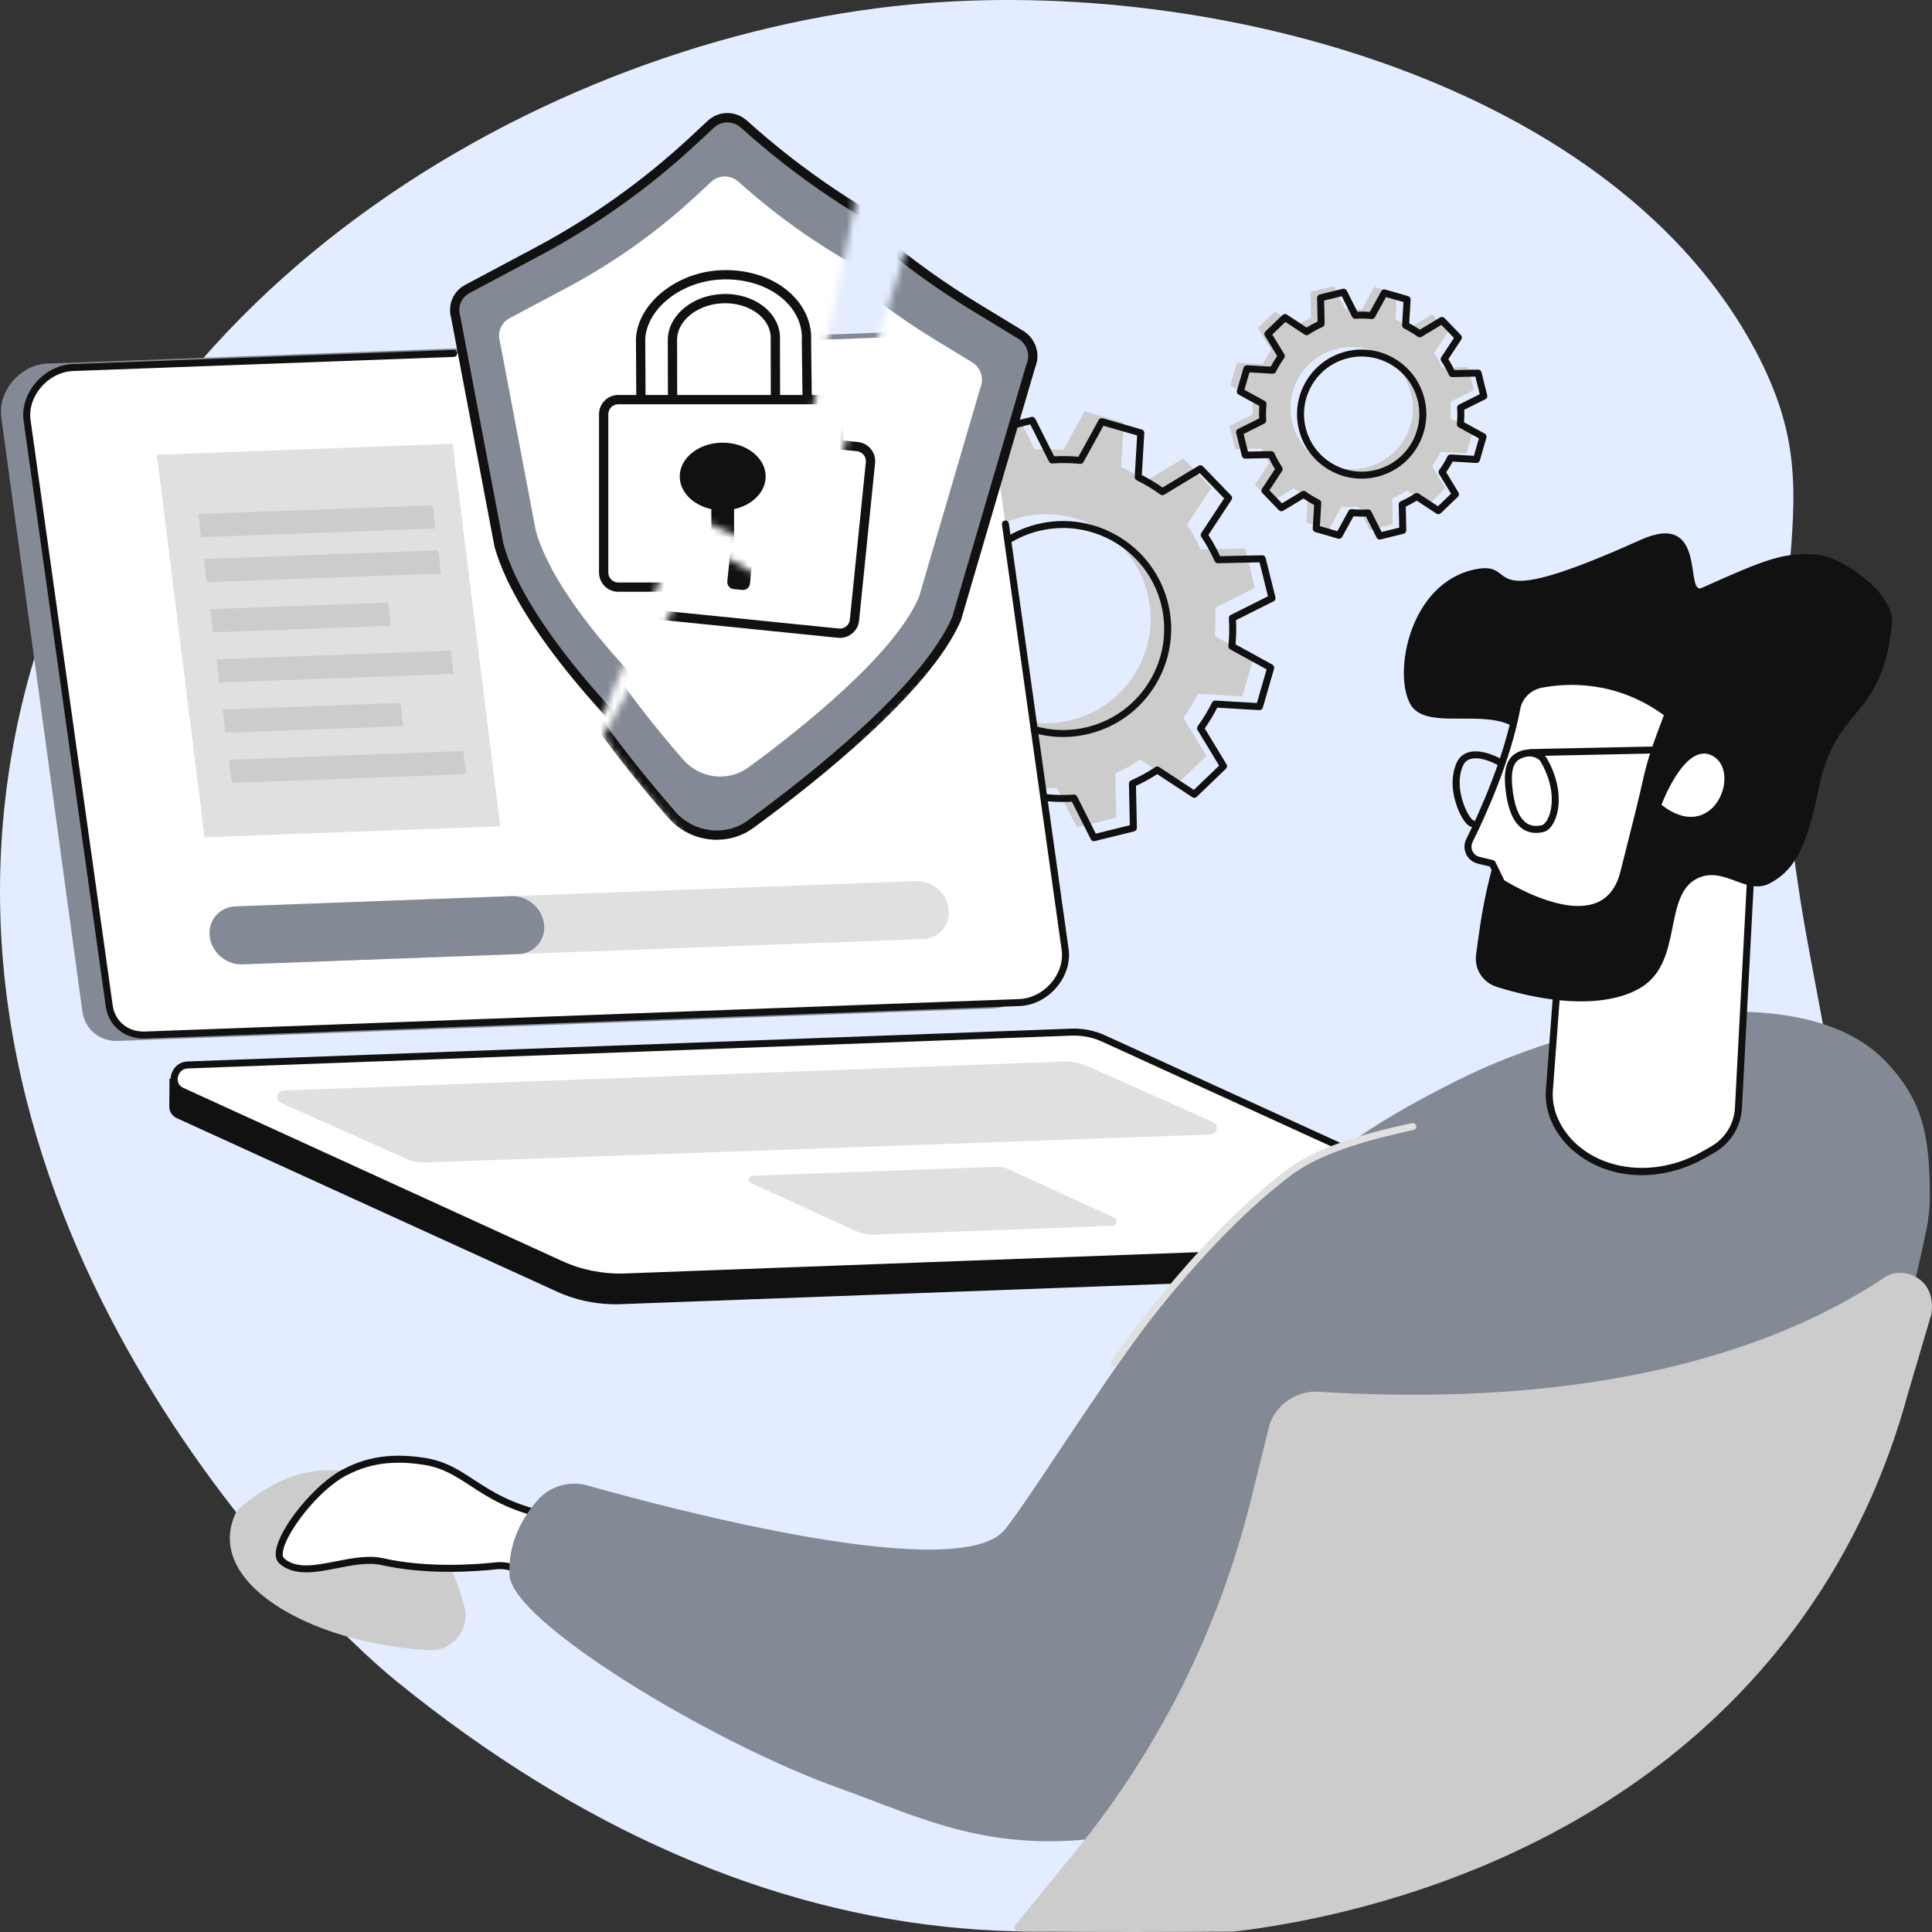 <?xml version="1.0" encoding="UTF-8"?> <svg xmlns="http://www.w3.org/2000/svg" width="275" height="275" viewBox="0 0 275 275" fill="none"><rect x="0" y="0" width="275" height="275" fill="#333333" stroke="none"/><path d="M257.699 215.206C249.55 234.744 229.4 247.016 217.843 253.98C164.868 285.898 108.514 281.603 56.398 239.282C44.202 229.377 -11.887 174.553 2.276 104.085C14.796 41.791 77.208 5.538 129.715 0.628C173.217 -3.44 229.984 12.16 249.979 50.106C262.553 73.966 247.371 81.583 257.584 135.688C266.422 182.516 267.666 191.308 257.699 215.206Z" fill="#E4EDFF"></path><path d="M190.302 49.649C194.967 48.495 199.688 51.335 200.843 55.993C202.001 60.653 199.157 65.366 194.49 66.522C189.825 67.677 185.104 64.837 183.948 60.177C182.791 55.518 185.635 50.804 190.302 49.649ZM175.012 60.65L175.825 63.928L179.518 63.85C179.841 64.575 180.221 65.264 180.654 65.91L178.625 68.987L180.97 71.419L184.13 69.507C184.767 69.966 185.441 70.371 186.145 70.72L185.929 74.402L189.178 75.337L190.953 72.109C191.728 72.188 192.515 72.202 193.309 72.149L194.964 75.445L198.246 74.633L198.168 70.945C198.895 70.622 199.584 70.242 200.233 69.811L203.313 71.837L205.748 69.495L203.834 66.34C204.293 65.704 204.699 65.031 205.048 64.328L208.735 64.544L209.671 61.3L206.439 59.526C206.518 58.752 206.532 57.966 206.479 57.174L209.779 55.52L208.967 52.244L205.274 52.322C204.95 51.596 204.571 50.907 204.138 50.26L206.166 47.184L203.822 44.753L200.661 46.664C200.025 46.205 199.351 45.799 198.646 45.452L198.863 41.77L195.614 40.835L193.838 44.063C193.063 43.983 192.276 43.97 191.483 44.023L189.828 40.725L186.546 41.538L186.624 45.226C185.897 45.549 185.208 45.928 184.559 46.359L181.479 44.335L179.044 46.676L180.958 49.831C180.499 50.468 180.093 51.141 179.744 51.844L176.057 51.628L175.121 54.872L178.353 56.645C178.273 57.418 178.26 58.205 178.312 58.997L175.012 60.65Z" fill="#CCCCCC"></path><path d="M191.846 50.989C187.453 52.077 184.767 56.53 185.857 60.915C186.383 63.04 187.708 64.832 189.586 65.961C191.462 67.091 193.67 67.423 195.796 66.897C200.188 65.809 202.875 61.357 201.786 56.97C200.696 52.585 196.236 49.903 191.846 50.989ZM193.804 68.135C192.152 68.135 190.523 67.688 189.071 66.813C186.966 65.546 185.48 63.537 184.889 61.155C183.669 56.237 186.681 51.243 191.607 50.025C196.534 48.806 201.531 51.814 202.752 56.731C203.974 61.65 200.96 66.643 196.036 67.862C195.295 68.045 194.547 68.135 193.804 68.135ZM194.734 72.508C194.921 72.508 195.094 72.615 195.179 72.783L196.656 75.724L199.164 75.104L199.095 71.814C199.091 71.614 199.206 71.431 199.39 71.35C200.091 71.037 200.761 70.669 201.381 70.256C201.546 70.145 201.763 70.143 201.93 70.254L204.68 72.061L206.541 70.269L204.833 67.455C204.729 67.285 204.738 67.069 204.856 66.906C205.298 66.293 205.692 65.641 206.027 64.965C206.115 64.786 206.305 64.681 206.502 64.688L209.792 64.882L210.508 62.401L207.625 60.819C207.449 60.722 207.348 60.532 207.369 60.332C207.446 59.592 207.458 58.829 207.408 58.064C207.394 57.864 207.501 57.676 207.68 57.588L210.625 56.112L210.004 53.607L206.71 53.676C206.502 53.682 206.326 53.565 206.245 53.382C205.93 52.681 205.563 52.013 205.149 51.394C205.038 51.228 205.038 51.012 205.148 50.845L206.957 48.101L205.164 46.241L202.346 47.946C202.174 48.05 201.957 48.042 201.796 47.925C201.184 47.483 200.529 47.09 199.851 46.755C199.671 46.666 199.563 46.48 199.575 46.28L199.768 42.995L197.285 42.279L195.7 45.159C195.604 45.334 195.414 45.435 195.212 45.414C194.472 45.339 193.708 45.325 192.94 45.377C192.735 45.389 192.553 45.282 192.463 45.103L190.985 42.162L188.477 42.783L188.546 46.072C188.55 46.272 188.434 46.456 188.251 46.537C187.551 46.849 186.881 47.217 186.261 47.631C186.094 47.742 185.879 47.742 185.711 47.632L182.963 45.826L181.101 47.617L182.809 50.43C182.913 50.602 182.904 50.818 182.787 50.98C182.344 51.592 181.95 52.245 181.616 52.922C181.527 53.1 181.339 53.209 181.14 53.197L177.849 53.004L177.134 55.485L180.018 57.068C180.192 57.162 180.293 57.355 180.273 57.553C180.197 58.294 180.183 59.057 180.234 59.822C180.248 60.022 180.14 60.21 179.96 60.299L177.015 61.774L177.637 64.279L180.931 64.21C181.13 64.203 181.315 64.322 181.396 64.505C181.711 65.204 182.078 65.872 182.493 66.491C182.603 66.658 182.605 66.875 182.495 67.041L180.684 69.785L182.478 71.644L185.297 69.939C185.467 69.835 185.685 69.844 185.846 69.961C186.459 70.403 187.113 70.797 187.79 71.132C187.969 71.221 188.079 71.407 188.067 71.607L187.873 74.892L190.358 75.607L191.942 72.726C192.039 72.552 192.228 72.451 192.43 72.471C193.172 72.547 193.936 72.561 194.701 72.51C194.713 72.51 194.723 72.508 194.734 72.508ZM196.389 76.8C196.204 76.8 196.03 76.697 195.944 76.525L194.434 73.52C193.838 73.547 193.243 73.536 192.657 73.491L191.038 76.433C190.927 76.638 190.689 76.736 190.465 76.672L187.216 75.736C186.991 75.673 186.842 75.461 186.856 75.23L187.054 71.873C186.529 71.599 186.022 71.294 185.535 70.958L182.654 72.701C182.454 72.821 182.198 72.788 182.037 72.621L179.691 70.188C179.53 70.021 179.506 69.764 179.634 69.57L181.483 66.766C181.169 66.272 180.883 65.751 180.627 65.211L177.261 65.282C177.038 65.3 176.823 65.13 176.767 64.904L175.953 61.627C175.897 61.402 176.006 61.167 176.213 61.063L179.223 59.556C179.196 58.96 179.207 58.366 179.253 57.782L176.305 56.165C176.102 56.053 176.003 55.815 176.067 55.592L177.003 52.346C177.068 52.124 177.282 51.977 177.511 51.989L180.872 52.185C181.146 51.662 181.453 51.154 181.789 50.668L180.043 47.791C179.923 47.593 179.956 47.338 180.123 47.175L182.558 44.834C182.726 44.672 182.984 44.649 183.178 44.777L185.986 46.624C186.483 46.31 187.003 46.023 187.544 45.767L187.473 42.407C187.468 42.174 187.625 41.97 187.851 41.914L191.133 41.101C191.36 41.046 191.593 41.154 191.697 41.361L193.206 44.365C193.804 44.34 194.4 44.349 194.984 44.395L196.603 41.453C196.716 41.248 196.954 41.149 197.178 41.214L200.425 42.149C200.65 42.213 200.799 42.424 200.785 42.657L200.588 46.014C201.112 46.287 201.62 46.594 202.108 46.927L204.988 45.186C205.188 45.064 205.443 45.099 205.605 45.265L207.95 47.697C208.111 47.865 208.135 48.12 208.007 48.316L206.157 51.12C206.472 51.614 206.759 52.134 207.015 52.675L210.38 52.605C210.622 52.597 210.818 52.756 210.875 52.982L211.688 56.258C211.745 56.483 211.637 56.718 211.429 56.823L208.419 58.33C208.445 58.927 208.436 59.52 208.389 60.105L211.337 61.722C211.54 61.833 211.64 62.072 211.575 62.294L210.639 65.539C210.574 65.763 210.364 65.91 210.132 65.898L206.768 65.701C206.495 66.222 206.188 66.73 205.853 67.219L207.599 70.095C207.72 70.293 207.686 70.549 207.518 70.71L205.083 73.052C204.914 73.213 204.659 73.237 204.464 73.109L201.655 71.263C201.16 71.577 200.638 71.862 200.097 72.118L200.17 75.479C200.174 75.712 200.018 75.917 199.792 75.972L196.51 76.785C196.469 76.794 196.428 76.8 196.389 76.8Z" fill="#111111"></path><path d="M145.291 73.631C153.276 71.653 161.352 76.515 163.333 84.487C165.312 92.46 160.445 100.525 152.46 102.503C144.477 104.481 136.398 99.619 134.42 91.646C132.439 83.674 137.307 75.607 145.291 73.631ZM119.128 92.456L120.52 98.064L126.838 97.93C127.393 99.171 128.042 100.351 128.782 101.457L125.31 106.721L129.325 110.882L134.731 107.611C135.821 108.397 136.973 109.091 138.179 109.686L137.809 115.987L143.368 117.587L146.407 112.063C147.732 112.199 149.08 112.221 150.437 112.131L153.271 117.772L158.887 116.382L158.753 110.072C159.995 109.518 161.176 108.87 162.284 108.132L167.556 111.597L171.723 107.59L168.448 102.192C169.235 101.102 169.93 99.951 170.526 98.748L176.836 99.119L178.437 93.566L172.905 90.532C173.042 89.208 173.065 87.863 172.975 86.506L178.624 83.678L177.23 78.07L170.913 78.204C170.358 76.962 169.709 75.783 168.969 74.677L172.44 69.413L168.427 65.252L163.02 68.523C161.93 67.737 160.778 67.043 159.572 66.448L159.942 60.147L154.383 58.546L151.343 64.07C150.019 63.935 148.671 63.913 147.313 64.003L144.48 58.362L138.865 59.752L138.999 66.062C137.756 66.615 136.575 67.264 135.467 68.002L130.195 64.536L126.028 68.544L129.303 73.942C128.516 75.03 127.822 76.183 127.226 77.385L120.916 77.015L119.314 82.568L124.845 85.602C124.709 86.926 124.687 88.27 124.776 89.627L119.128 92.456Z" fill="#CCCCCC"></path><path d="M151.313 75.156C150.168 75.156 149.008 75.293 147.849 75.58C140.144 77.488 135.429 85.3 137.34 92.994C138.963 99.531 144.854 103.911 151.315 103.912C152.458 103.912 153.619 103.774 154.777 103.487C162.484 101.58 167.197 93.767 165.287 86.073C163.664 79.538 157.772 75.156 151.313 75.156ZM151.315 104.906C144.407 104.906 138.109 100.222 136.374 93.233C134.331 85.007 139.372 76.654 147.608 74.615C155.847 72.576 164.21 77.609 166.254 85.835C168.296 94.061 163.256 102.413 155.018 104.452C153.778 104.758 152.537 104.906 151.315 104.906ZM152.875 113.102C153.063 113.102 153.236 113.207 153.321 113.375L155.975 118.662L160.818 117.461L160.693 111.551C160.689 111.351 160.804 111.168 160.988 111.087C162.205 110.543 163.369 109.904 164.446 109.186C164.612 109.074 164.829 109.074 164.996 109.184L169.935 112.431L173.53 108.974L170.46 103.917C170.409 103.833 170.384 103.736 170.388 103.639C170.392 103.541 170.425 103.446 170.482 103.367C171.251 102.305 171.936 101.168 172.517 99.995C172.606 99.816 172.797 99.708 172.992 99.718L178.905 100.065L180.287 95.278L175.104 92.435C174.929 92.338 174.828 92.146 174.848 91.948C174.98 90.661 175.003 89.336 174.916 88.006C174.902 87.806 175.011 87.618 175.19 87.53L180.482 84.879L179.281 80.041L173.361 80.168C173.161 80.178 172.977 80.057 172.896 79.873C172.351 78.656 171.712 77.494 170.992 76.42C170.883 76.255 170.881 76.038 170.991 75.871L174.243 70.938L170.782 67.349L165.716 70.415C165.546 70.519 165.33 70.51 165.167 70.392C164.103 69.625 162.965 68.941 161.789 68.361C161.61 68.272 161.501 68.084 161.513 67.886L161.861 61.982L157.066 60.602L154.218 65.778C154.121 65.952 153.932 66.053 153.732 66.031C152.442 65.899 151.115 65.878 149.784 65.965C149.578 65.979 149.396 65.871 149.306 65.692L146.651 60.407L141.808 61.606L141.933 67.518C141.938 67.718 141.822 67.901 141.64 67.982C140.421 68.526 139.258 69.165 138.18 69.883C138.015 69.993 137.798 69.994 137.631 69.885L132.692 66.637L129.098 70.093L132.167 75.152C132.27 75.321 132.263 75.538 132.145 75.7C131.376 76.763 130.692 77.897 130.109 79.072C130.021 79.251 129.834 79.359 129.634 79.349L123.721 79.002L122.34 83.789L127.522 86.634C127.699 86.73 127.799 86.921 127.778 87.119C127.646 88.406 127.623 89.731 127.711 91.061C127.724 91.261 127.617 91.449 127.438 91.539L122.144 94.19L123.345 99.026L129.265 98.901C129.479 98.895 129.649 99.012 129.73 99.194C130.275 100.411 130.914 101.573 131.634 102.649C131.745 102.814 131.745 103.03 131.635 103.197L128.383 108.129L131.844 111.718L136.91 108.654C137.081 108.55 137.298 108.559 137.461 108.675C138.525 109.443 139.662 110.126 140.838 110.708C141.017 110.796 141.127 110.983 141.115 111.183L140.767 117.087L145.561 118.466L148.409 113.291C148.505 113.115 148.696 113.015 148.896 113.036C150.186 113.168 151.513 113.19 152.844 113.103C152.854 113.102 152.865 113.102 152.875 113.102ZM155.709 119.736C155.524 119.736 155.349 119.633 155.263 119.463L152.579 114.115C151.417 114.176 150.258 114.157 149.124 114.056L146.242 119.293C146.13 119.497 145.893 119.596 145.668 119.532L140.108 117.931C139.885 117.867 139.736 117.656 139.75 117.425L140.1 111.45C139.078 110.929 138.087 110.332 137.146 109.672L132.021 112.774C131.822 112.894 131.566 112.861 131.404 112.694L127.39 108.533C127.229 108.365 127.205 108.108 127.333 107.914L130.624 102.924C130.006 101.971 129.447 100.957 128.958 99.902L122.969 100.028C122.741 100.035 122.531 99.876 122.475 99.651L121.083 94.043C121.026 93.817 121.134 93.583 121.342 93.479L126.698 90.797C126.636 89.635 126.656 88.478 126.757 87.348L121.512 84.47C121.307 84.357 121.208 84.12 121.273 83.896L122.875 78.345C122.939 78.121 123.152 77.972 123.383 77.986L129.366 78.337C129.89 77.316 130.486 76.325 131.146 75.388L128.04 70.269C127.92 70.069 127.953 69.814 128.12 69.653L132.287 65.645C132.455 65.483 132.713 65.46 132.907 65.588L137.905 68.873C138.859 68.257 139.875 67.7 140.931 67.211L140.805 61.23C140.8 60.997 140.957 60.793 141.182 60.736L146.799 59.346C147.026 59.29 147.259 59.398 147.363 59.606L150.049 64.953C151.212 64.892 152.371 64.912 153.503 65.011L156.385 59.774C156.497 59.571 156.735 59.472 156.959 59.537L162.519 61.136C162.743 61.2 162.892 61.411 162.878 61.644L162.526 67.617C163.548 68.14 164.54 68.737 165.48 69.395L170.606 66.294C170.806 66.173 171.062 66.207 171.223 66.374L175.236 70.535C175.397 70.702 175.421 70.959 175.293 71.153L172.004 76.145C172.621 77.096 173.179 78.111 173.668 79.167L179.658 79.039C179.895 79.035 180.096 79.191 180.151 79.418L181.545 85.025C181.6 85.251 181.492 85.484 181.284 85.59L175.929 88.272C175.99 89.432 175.971 90.591 175.87 91.721L181.116 94.599C181.319 94.71 181.418 94.949 181.354 95.171L179.752 100.724C179.688 100.946 179.476 101.093 179.244 101.081L173.262 100.731C172.738 101.752 172.141 102.742 171.482 103.681L174.588 108.799C174.708 108.998 174.675 109.253 174.506 109.415L170.339 113.423C170.171 113.584 169.913 113.608 169.719 113.48L164.722 110.194C163.768 110.81 162.752 111.369 161.695 111.857L161.823 117.838C161.828 118.071 161.671 118.276 161.446 118.331L155.829 119.721C155.789 119.732 155.748 119.736 155.709 119.736ZM88.403 185.633L212.091 181.039C213.28 180.995 213.999 180.039 214.034 179.081C214.059 178.385 214.127 174.999 214.127 174.999L156.491 151.692C155.062 151.038 153.489 150.73 151.894 150.789L24.122 153.543C24.122 153.543 24.122 156.469 24.095 157.434C24.075 158.124 24.41 158.813 25.176 159.163L79.235 183.831C82.085 185.134 85.222 185.75 88.403 185.633Z" fill="#111111"></path><path d="M88.997 181.759L211.274 177.217C213.591 177.132 214.324 173.985 212.248 173.035L157.085 147.818C155.657 147.164 154.082 146.856 152.487 146.915L26.731 151.585C24.678 151.66 24.029 154.449 25.869 155.29L79.829 179.958C82.679 181.26 85.817 181.877 88.997 181.759Z" fill="white"></path><path d="M152.866 147.405C152.746 147.405 152.627 147.408 152.507 147.412L26.749 152.081C25.864 152.114 25.423 152.766 25.314 153.313C25.21 153.835 25.356 154.51 26.076 154.839L80.036 179.506C82.8 180.77 85.891 181.376 88.978 181.261L211.256 176.722C212.292 176.682 212.809 175.921 212.937 175.279C213.058 174.666 212.887 173.874 212.04 173.486L156.878 148.27C155.634 147.702 154.255 147.405 152.866 147.405ZM88.242 182.27C85.26 182.27 82.295 181.632 79.622 180.409L25.661 155.742C24.634 155.273 24.114 154.244 24.337 153.12C24.531 152.146 25.341 151.139 26.712 151.088L152.469 146.417C154.13 146.356 155.801 146.683 157.292 147.366L212.455 172.583C213.587 173.1 214.159 174.235 213.913 175.473C213.7 176.549 212.806 177.659 211.293 177.715L89.015 182.256C88.757 182.265 88.5 182.27 88.242 182.27Z" fill="#111111"></path><path d="M172.694 159.74L154.813 151.764C153.74 151.286 152.565 151.061 151.373 151.104L40.364 155.226C39.396 155.262 39.095 156.58 39.967 156.969L57.832 164.935C58.689 165.317 59.629 165.499 60.581 165.464L172.296 161.482C173.265 161.448 173.566 160.128 172.694 159.74ZM124.406 175.736L158.333 174.476C158.976 174.452 159.179 173.579 158.603 173.315L143.298 166.319C142.901 166.138 142.464 166.052 142.022 166.069L107.13 167.364C106.561 167.385 106.38 168.159 106.89 168.392L121.863 175.237C122.654 175.597 123.524 175.769 124.406 175.736Z" fill="#E0E0E0"></path><path d="M16.817 148.166L141.25 143.546C145.066 143.404 148.3 139.631 147.793 135.912L136.251 51.342C135.899 48.762 133.807 47.031 131.158 47.13L6.725 51.751C2.908 51.892 -0.326 55.666 0.182 59.385L11.723 143.953C12.076 146.533 14.168 148.264 16.817 148.166Z" fill="#838A96"></path><path d="M20.649 147.325L145.083 142.704C148.9 142.563 152.127 138.842 151.613 135.178L139.92 51.846C139.563 49.303 137.467 47.597 134.818 47.697L10.385 52.318C6.569 52.459 3.341 56.18 3.855 59.843L15.549 143.176C15.905 145.719 18.001 147.424 20.649 147.325Z" fill="white"></path><path d="M20.43 147.827C17.632 147.827 15.438 145.971 15.055 143.245L3.362 59.912C3.103 58.07 3.713 56.109 5.033 54.536C6.418 52.884 8.362 51.895 10.366 51.82L64.556 49.808C64.833 49.799 65.062 50.012 65.072 50.286C65.082 50.561 64.868 50.791 64.593 50.801L10.403 52.813C8.68 52.878 7.001 53.738 5.797 55.173C4.657 56.533 4.129 58.21 4.348 59.774L16.041 143.107C16.361 145.386 18.247 146.916 20.631 146.829L145.065 142.208C146.788 142.144 148.467 141.284 149.671 139.849C150.81 138.489 151.339 136.812 151.12 135.248L142.618 74.657C142.579 74.385 142.77 74.133 143.042 74.095C143.312 74.056 143.566 74.247 143.604 74.519L152.106 135.109C152.365 136.952 151.755 138.911 150.434 140.486C149.05 142.138 147.105 143.126 145.101 143.201L20.667 147.822C20.588 147.825 20.509 147.827 20.43 147.827Z" fill="#111111"></path><path d="M131.366 133.667L34.487 137.264C32.206 137.35 30.12 135.563 29.853 133.294C29.585 131.026 31.233 129.1 33.515 129.016L130.394 125.418C132.675 125.334 134.761 127.121 135.027 129.388C135.295 131.657 133.647 133.582 131.366 133.667Z" fill="#E0E0E0"></path><path d="M73.777 135.805L34.487 137.264C32.206 137.35 30.12 135.563 29.853 133.294C29.585 131.026 31.233 129.1 33.515 129.016L72.804 127.556C75.086 127.472 77.171 129.259 77.439 131.527C77.706 133.796 76.059 135.721 73.777 135.805Z" fill="#838A96"></path><path d="M71.202 117.61L29.113 119.173L22.334 64.732L64.423 63.169L71.202 117.61Z" fill="#E0E0E0"></path><path d="M61.998 75.221L28.641 76.459L28.23 73.16L61.587 71.921L61.998 75.221ZM62.796 81.628L29.439 82.868L29.028 79.568L62.385 78.33L62.796 81.628ZM66.354 110.197L32.996 111.435L32.586 108.137L65.943 106.898L66.354 110.197ZM64.575 95.913L31.218 97.152L30.807 93.853L64.164 92.613L64.575 95.913ZM57.424 103.353L32.107 104.293L31.696 100.994L57.013 100.055L57.424 103.353ZM55.645 89.07L30.328 90.009L29.918 86.711L55.234 85.77L55.645 89.07Z" fill="#CCCCCC"></path><path d="M66.116 228.749C62.04 212.87 48.278 202.062 33.73 215.01C28.588 224.938 43.753 233.879 61.018 234.889C64.35 235.085 66.945 231.977 66.116 228.749Z" fill="#CCCCCC"></path><path d="M49.056 209.579C51.263 208.449 54.525 207.111 60.283 207.989C66.631 208.954 68.049 213.633 78.001 215.728C95.113 219.332 86.687 229.334 86.687 229.334L73.377 223.318C72.515 222.928 71.562 222.776 70.619 222.879C67.716 223.198 60.769 223.715 54.443 222.289C49.709 221.222 43.472 225.144 40.114 222.19C38.163 220.474 44.354 211.988 49.056 209.579Z" fill="white"></path><path d="M71.195 222.35C72.015 222.35 72.83 222.525 73.582 222.864L86.531 228.718C87.179 227.817 88.94 225.009 87.981 222.239C87.014 219.447 83.622 217.42 77.898 216.215C72.426 215.064 69.512 213.157 66.942 211.475C64.835 210.097 63.017 208.907 60.208 208.48C54.831 207.661 51.668 208.8 49.283 210.021C45.41 212.006 40.6 218.216 40.261 220.927C40.224 221.228 40.225 221.625 40.443 221.817C42.184 223.348 44.916 222.809 47.808 222.238C50.081 221.79 52.43 221.326 54.553 221.803C60.855 223.225 67.85 222.684 70.564 222.385C70.774 222.361 70.985 222.35 71.195 222.35ZM86.686 229.831C86.617 229.831 86.547 229.816 86.481 229.787L73.171 223.771C72.389 223.417 71.526 223.279 70.673 223.374C67.909 223.677 60.783 224.229 54.334 222.774C52.417 222.341 50.172 222.785 48.001 223.213C44.999 223.807 41.895 224.42 39.785 222.562C39.348 222.178 39.175 221.587 39.273 220.806C39.687 217.492 44.867 211.167 48.829 209.137C51.355 207.842 54.701 206.635 60.358 207.496C63.381 207.957 65.284 209.202 67.487 210.644C69.984 212.278 72.814 214.129 78.104 215.243C84.197 216.524 87.838 218.772 88.925 221.921C90.263 225.798 87.199 229.499 87.068 229.654C86.971 229.769 86.83 229.831 86.686 229.831Z" fill="#111111"></path><path d="M76.519 213.531C78.274 211.525 81.062 210.719 83.644 211.447C96.117 214.965 136.718 225.656 143.067 217.677C146.69 213.122 154.918 199.7 163.986 187.431C169.857 179.491 176.078 172.033 181.632 167.78C184.579 165.523 188.478 163.688 192.893 162.195C197.75 158.776 203.238 155.889 207.622 153.692C225.611 144.676 256.574 138.523 268.482 151.151C273.69 156.675 274.687 161.636 274.693 170.311C274.694 171.893 274.526 173.474 274.207 175.025C261.076 239.032 228.213 251.875 203.229 258.732C196.132 260.679 185.282 266.305 155.959 267.069L158.695 261.33C141.023 264.065 131.339 258.786 119.284 254.467C101.177 247.983 72.906 230.862 72.528 224.232C72.261 219.552 74.444 215.904 76.519 213.531Z" fill="#838A96"></path><path d="M158.594 194.5C158.495 194.5 158.395 194.472 158.308 194.41C158.084 194.254 158.028 193.943 158.186 193.719C166.162 182.34 175.578 172.111 183.372 166.353C188.007 162.929 195.644 161.012 200.985 159.868C201.251 159.813 201.519 159.983 201.576 160.25C201.634 160.519 201.462 160.784 201.194 160.841C195.944 161.965 188.445 163.843 183.965 167.152C176.252 172.849 166.921 182.994 159.002 194.288C158.906 194.427 158.751 194.5 158.594 194.5Z" fill="#E0E0E0"></path><path d="M247.454 157.598L249.579 117.261L222.184 133.085L220.527 155.342C220.283 160.313 224.305 163.439 224.305 163.439C229.253 167.719 236.714 167.646 242.42 164.407L243.742 163.657C245.952 162.402 247.355 160.112 247.454 157.598Z" fill="white"></path><path d="M222.661 133.384L221.024 155.378C220.797 160.026 224.572 163.016 224.61 163.047C229.097 166.927 236.312 167.302 242.173 163.974L243.496 163.224C245.57 162.047 246.864 159.936 246.957 157.577V157.571L249.033 118.151L222.661 133.384ZM233.681 167.272C230.074 167.272 226.631 166.108 223.979 163.814C223.826 163.697 219.776 160.487 220.031 155.318L221.687 133.049C221.699 132.885 221.791 132.738 221.934 132.655L249.329 116.83C249.487 116.74 249.683 116.741 249.839 116.837C249.994 116.932 250.085 117.105 250.075 117.287L247.952 157.62C247.844 160.322 246.361 162.74 243.988 164.088L242.665 164.839C239.797 166.467 236.682 167.272 233.681 167.272Z" fill="#111111"></path><path d="M209.973 81.038C216.775 79.648 209.164 87.824 233.468 76.865C243.145 72.501 239.725 84.802 242.24 83.677C251.522 79.519 254.066 78.48 258.972 79.008C262.22 79.356 269.734 84.458 269.302 88.75C267.896 102.755 261.254 100.076 258.819 112.469C257.108 121.173 255.108 124.039 251.901 125.74C248.656 127.46 245.471 123.328 241.785 124.945C237.016 127.038 239.231 135.329 234.905 139.533C232.178 142.184 225.228 144.244 213.06 140.479C211.089 139.868 209.841 137.954 210.101 135.928C210.435 133.333 210.875 130.057 211.561 126.961C214.833 112.203 219.448 108.299 217.079 104.946C213.448 99.808 203.203 104.554 200.763 100.255C198.229 95.789 200.661 82.94 209.973 81.038Z" fill="#111111"></path><path d="M237.43 101.622L236.013 105.445C235.331 107.283 234.774 109.163 234.356 111.076C233.578 114.636 231.995 120.718 231.146 124.144C228.421 135.142 213.731 125.639 213.731 125.639L212.407 122.913L210.555 122.47C210.218 122.389 209.893 122.246 209.635 122.017C208.928 121.391 208.773 120.425 209.158 119.645C210.999 115.921 214.556 108.107 215.897 100.836C216.218 99.099 217.608 97.736 219.372 97.4C223.315 96.647 230.457 96.366 237.43 101.622Z" fill="white"></path><path d="M214.117 125.293C215.129 125.92 222.551 130.352 227.201 128.512C228.929 127.83 230.094 126.32 230.661 124.024C230.896 123.08 231.185 121.935 231.498 120.696C232.304 117.509 233.307 113.542 233.87 110.969C234.285 109.07 234.849 107.152 235.546 105.272L236.834 101.798C230.014 96.82 223.043 97.204 219.466 97.888C217.904 98.186 216.667 99.407 216.387 100.927C215.05 108.176 211.563 115.903 209.605 119.864C209.304 120.473 209.448 121.188 209.965 121.646C210.141 121.801 210.378 121.917 210.67 121.986L212.523 122.431C212.669 122.465 212.789 122.563 212.855 122.697L214.117 125.293ZM224.63 129.95C219.549 129.95 213.752 126.245 213.46 126.055C213.384 126.006 213.323 125.937 213.283 125.855L212.062 123.341L210.439 122.952C209.984 122.844 209.603 122.655 209.304 122.39C208.448 121.631 208.21 120.44 208.711 119.424C210.648 115.509 214.091 107.877 215.408 100.746C215.761 98.827 217.317 97.285 219.278 96.911C223.071 96.187 230.511 95.784 237.73 101.226C237.904 101.358 237.973 101.589 237.897 101.795L236.479 105.617C235.799 107.454 235.248 109.327 234.842 111.183C234.277 113.77 233.272 117.745 232.464 120.94C232.151 122.177 231.862 123.32 231.629 124.262C230.977 126.889 229.611 128.631 227.567 129.438C226.651 129.799 225.654 129.95 224.63 129.95Z" fill="#111111"></path><path d="M236.491 114.562C236.491 114.562 239.934 105.235 243.901 107.662C247.868 110.089 243.814 120.264 236.491 114.562Z" fill="white"></path><path d="M217.698 107.669C217.209 107.669 216.703 107.817 216.232 108.102C215.394 108.609 215.069 109.812 215.239 111.781C215.478 114.541 216.148 116.337 217.23 117.12C217.834 117.554 218.589 117.67 219.48 117.46C219.725 117.401 220.106 117.033 220.407 116.339C221.125 114.686 221.215 111.743 219.317 108.439C219.135 108.123 218.75 107.863 218.287 107.743C218.095 107.693 217.898 107.669 217.698 107.669ZM218.646 118.558C217.9 118.558 217.23 118.346 216.646 117.925C215.319 116.967 214.512 114.928 214.247 111.866C214.041 109.483 214.523 107.974 215.716 107.252C216.612 106.709 217.614 106.544 218.536 106.781C219.265 106.969 219.865 107.393 220.181 107.944C222.261 111.567 222.133 114.86 221.32 116.734C220.917 117.662 220.33 118.28 219.71 118.426C219.34 118.515 218.985 118.558 218.646 118.558Z" fill="#111111"></path><path d="M217.843 107.62C217.573 107.62 217.352 107.403 217.346 107.133C217.34 106.858 217.558 106.631 217.834 106.625L239.666 106.168C239.942 106.153 240.169 106.38 240.175 106.655C240.181 106.928 239.963 107.155 239.688 107.161L217.853 107.62H217.843ZM209.503 117.696C209.456 117.696 209.408 117.688 209.361 117.675C208.679 117.476 208.037 116.277 207.793 115.771C207.36 114.873 206.043 111.712 207.275 108.708C207.6 107.914 208.148 107.381 208.902 107.121C210.834 106.452 213.453 107.914 213.564 107.977C213.804 108.113 213.888 108.416 213.752 108.655C213.617 108.894 213.313 108.977 213.074 108.843C213.05 108.829 210.735 107.537 209.226 108.06C208.749 108.225 208.412 108.56 208.196 109.085C206.844 112.383 209.051 116.451 209.652 116.725C209.915 116.801 210.061 117.076 209.984 117.339C209.921 117.556 209.718 117.696 209.503 117.696Z" fill="#111111"></path><path d="M268.38 181.753C256.771 189.498 232.78 200.875 187.741 198.099C184.663 197.909 181.819 199.752 180.732 202.666L178.051 213.501C173.507 231.863 164.963 248.968 153.04 263.574L144.681 273.812C144.439 274.04 144.353 274.362 144.462 274.616C144.537 274.79 144.681 274.882 144.751 274.919C145.589 274.955 146.216 274.93 147.183 274.939C157.204 275.03 166.221 275.009 175.668 274.94C186.133 273.69 230.476 267.192 256.896 229.81C263.427 220.568 268.425 210.024 271.608 198.242L274.915 187.051C275.711 181.715 270.693 180.209 268.38 181.753Z" fill="#CCCCCC"></path><mask id="mask0_47_18504" style="mask-type:luminance" maskUnits="userSpaceOnUse" x="58" y="8" width="64" height="95"><path d="M86.988 8.43C86.988 8.43 58.858 36.956 58.692 37.919L63.474 76.29L82.496 99.892C82.174 101.757 85.334 102.937 86.062 101.224L97.355 74.589C97.683 73.816 98.719 73.54 99.677 73.974L109.325 78.322C110.395 78.805 111.527 78.401 111.719 77.473L121.695 29.182C121.911 28.143 120.721 18.292 111.229 12.736C103.593 8.264 87.314 7.653 86.988 8.43Z" fill="white"></path></mask><g mask="url(#mask0_47_18504)"><path d="M66.512 41.14L76.444 35.852C84.523 31.55 91.999 26.222 98.685 20.003L101.195 17.669C102.503 16.454 104.543 16.456 105.895 17.675C113.847 24.846 122.791 30.835 132.441 35.446L139.269 38.71C140.855 39.468 141.653 41.272 141.131 42.921L134.259 79.825C130.983 90.19 116.261 104.499 108.033 111.896C104.849 114.762 99.945 114.662 96.755 111.676C88.653 104.094 74.372 89.457 71.04 77.692L64.854 45.08C64.414 43.525 65.1 41.893 66.512 41.14Z" fill="#838A96"></path><path d="M71.684 77.54C74.982 89.121 89.088 103.596 97.208 111.195C100.128 113.925 104.688 114.019 107.592 111.405C115.925 103.912 130.377 89.832 133.615 79.663L140.481 42.801C140.487 42.775 140.493 42.749 140.501 42.723C140.923 41.389 140.271 39.922 138.983 39.304L132.155 36.043C122.441 31.4 113.457 25.385 105.452 18.163C104.366 17.183 102.694 17.179 101.648 18.151L99.138 20.486C92.412 26.741 84.88 32.107 76.754 36.435L66.824 41.723C65.682 42.332 65.134 43.638 65.492 44.898C65.496 44.918 65.502 44.936 65.504 44.956L71.684 77.54ZM102.564 114.624C100.316 114.624 98.056 113.799 96.304 112.159C88.078 104.459 73.772 89.766 70.402 77.872C70.398 77.854 70.392 77.834 70.388 77.816L64.21 45.23C63.698 43.374 64.514 41.455 66.202 40.557L76.132 35.268C84.158 30.997 91.594 25.696 98.236 19.52L100.746 17.185C102.316 15.725 104.72 15.723 106.338 17.183C114.249 24.319 123.127 30.264 132.727 34.851L139.555 38.114C141.419 39.005 142.369 41.134 141.775 43.081L134.909 79.945C134.903 79.971 134.897 79.999 134.889 80.023C131.579 90.493 116.921 104.794 108.478 112.387C106.816 113.881 104.696 114.624 102.564 114.624Z" fill="#111111"></path><path d="M72.522 45.304L80.744 40.924C87.434 37.361 93.624 32.952 99.159 27.802L101.237 25.868C102.319 24.864 104.009 24.866 105.127 25.874C111.711 31.812 119.117 36.77 127.109 40.589L132.761 43.291C134.075 43.92 134.735 45.412 134.303 46.778L128.613 77.333C125.901 85.914 113.711 97.761 106.899 103.888C104.261 106.258 100.201 106.176 97.561 103.706C90.853 97.427 79.03 85.309 76.268 75.567L71.148 48.565C70.784 47.277 71.352 45.925 72.522 45.304Z" fill="white"></path><path d="M95.73 57.54L95.713 48.123C95.9 45.112 99.034 42.647 102.887 42.51C107.135 42.356 110.567 45.068 110.361 48.387L110.381 57.903H114.905L114.791 48.599C115.123 43.267 109.807 38.891 102.759 39.114V39.118C96.938 39.302 91.488 43.303 91.184 48.173L91.234 57.682L95.73 57.54Z" fill="white"></path><path d="M111.042 57.242H114.236L114.13 48.607C114.13 48.591 114.13 48.575 114.132 48.557C114.258 46.538 113.516 44.639 111.99 43.067C109.858 40.872 106.522 39.668 102.858 39.772C102.834 39.776 102.808 39.778 102.782 39.779C97.136 39.957 92.134 43.808 91.844 48.193L91.892 57.001L95.068 56.899L95.054 48.123C95.26 44.736 98.692 41.998 102.864 41.849C105.394 41.755 107.834 42.649 109.378 44.233C110.532 45.415 111.116 46.905 111.022 48.429L111.042 57.242ZM114.906 58.565H110.382C110.018 58.565 109.722 58.269 109.722 57.903L109.7 48.389C109.774 47.185 109.334 46.08 108.43 45.154C107.142 43.834 105.072 43.089 102.912 43.169C99.41 43.294 96.54 45.487 96.374 48.163L96.392 57.538C96.392 57.895 96.108 58.189 95.75 58.199L91.256 58.343C91.084 58.353 90.904 58.281 90.776 58.157C90.648 58.033 90.574 57.864 90.574 57.686L90.522 48.177C90.522 48.163 90.522 48.148 90.524 48.132C90.836 43.111 96.384 38.697 102.658 38.461C102.684 38.457 102.712 38.455 102.74 38.453C106.814 38.316 110.534 39.67 112.938 42.146C114.702 43.962 115.594 46.256 115.454 48.615L115.568 57.895C115.57 58.071 115.5 58.241 115.376 58.367C115.252 58.492 115.084 58.565 114.906 58.565Z" fill="#111111"></path><path d="M88.002 83.572H117.737C118.885 83.572 119.815 82.641 119.815 81.497V58.957C119.815 57.811 118.885 56.882 117.737 56.882H88.002C86.856 56.882 85.924 57.811 85.924 58.957V81.497C85.924 82.641 86.856 83.572 88.002 83.572Z" fill="white"></path><path d="M88.002 57.543C87.222 57.543 86.586 58.176 86.586 58.957V81.497C86.586 82.276 87.222 82.911 88.002 82.911H117.737C118.517 82.911 119.153 82.276 119.153 81.497V58.957C119.153 58.176 118.517 57.543 117.737 57.543H88.002ZM117.737 84.231H88.002C86.492 84.231 85.264 83.005 85.264 81.497V58.957C85.264 57.449 86.492 56.221 88.002 56.221H117.737C119.247 56.221 120.475 57.449 120.475 58.957V81.497C120.475 83.005 119.247 84.231 117.737 84.231Z" fill="#111111"></path><path d="M96.754 67.823C96.754 70.483 99.492 72.64 102.87 72.64C106.248 72.64 108.986 70.483 108.986 67.823C108.986 65.165 106.248 63.008 102.87 63.008C99.492 63.008 96.754 65.165 96.754 67.823Z" fill="#111111"></path><path d="M102.257 78.837H103.481C104.035 78.837 104.489 78.383 104.489 77.83V68.829C104.489 68.276 104.035 67.823 103.481 67.823H102.257C101.703 67.823 101.251 68.276 101.251 68.829V77.83C101.251 78.383 101.703 78.837 102.257 78.837Z" fill="#111111"></path></g><mask id="mask1_47_18504" style="mask-type:luminance" maskUnits="userSpaceOnUse" x="86" y="35" width="77" height="91"><path d="M162.511 51.918L145.651 82.924C145.247 83.669 104.153 125.248 104.153 125.248C103.643 127.071 85.152 106.124 86.048 104.493L99.978 79.132C100.381 78.397 101.439 78.227 102.349 78.754L111.509 84.053C112.523 84.64 113.691 84.354 113.977 83.45L128.939 35.67C129.513 33.844 163.415 50.256 162.511 51.918Z" fill="white"></path></mask><g mask="url(#mask1_47_18504)"><path d="M72.674 42.745L83.088 38.485C91.564 35.018 99.537 30.473 106.821 24.959L109.553 22.89C110.975 21.812 113.007 22.021 114.227 23.37C121.413 31.306 129.707 38.166 138.841 43.728L145.305 47.662C146.807 48.577 147.417 50.452 146.731 52.041L136.163 88.061C131.855 98.042 115.763 110.795 106.829 117.325C103.371 119.854 98.501 119.261 95.632 115.97C88.338 107.61 75.608 91.607 73.482 79.567L70.626 46.498C70.346 44.906 71.194 43.35 72.674 42.745Z" fill="#838A96"></path><path d="M74.138 79.481C76.248 91.333 88.82 107.156 96.129 115.536C98.755 118.547 103.283 119.099 106.439 116.792C115.487 110.178 131.289 97.626 135.539 87.837L146.097 51.853C146.105 51.827 146.113 51.803 146.125 51.778C146.679 50.495 146.177 48.968 144.961 48.225L138.497 44.291C129.301 38.693 120.971 31.803 113.737 23.813C112.755 22.728 111.093 22.552 109.953 23.415L107.219 25.486C99.895 31.032 91.862 35.609 83.338 39.096L72.924 43.356C71.728 43.847 71.05 45.091 71.278 46.381C71.282 46.401 71.284 46.419 71.286 46.439L74.138 79.481ZM102.033 119.534C99.479 119.534 96.925 118.46 95.131 116.405C87.725 107.913 74.98 91.853 72.83 79.683C72.826 79.662 72.824 79.642 72.822 79.625L69.97 46.581C69.648 44.684 70.654 42.857 72.424 42.134L82.838 37.874C91.254 34.431 99.187 29.91 106.421 24.434L109.155 22.363C110.865 21.069 113.255 21.31 114.717 22.926C121.867 30.822 130.099 37.63 139.187 43.164L145.649 47.098C147.413 48.173 148.141 50.386 147.355 52.263L136.797 88.248C136.789 88.272 136.781 88.298 136.771 88.322C132.419 98.405 116.389 111.154 107.219 117.858C105.677 118.987 103.855 119.534 102.033 119.534Z" fill="#111111"></path><path d="M78.23 47.492L86.854 43.965C93.87 41.096 100.474 37.331 106.503 32.766L108.765 31.052C109.943 30.162 111.625 30.333 112.635 31.45C118.585 38.022 125.453 43.702 133.015 48.305L138.367 51.564C139.611 52.321 140.117 53.873 139.549 55.189L130.797 85.013C127.231 93.277 113.907 103.835 106.511 109.243C103.647 111.336 99.616 110.845 97.24 108.121C91.2 101.197 80.66 87.949 78.9 77.981L76.536 50.599C76.302 49.281 77.006 47.993 78.23 47.492Z" fill="white"></path><path d="M100.084 62.005L101.022 52.636C101.51 49.659 104.878 47.522 108.725 47.773C112.965 48.051 116.105 51.095 115.565 54.376L114.625 63.844L119.125 64.302L119.951 55.033C120.821 49.763 115.975 44.871 108.941 44.382V44.388C103.13 43.985 97.302 47.414 96.508 52.229L95.598 61.695L100.084 62.005Z" fill="white"></path><path d="M115.347 63.255L118.525 63.577L119.293 54.973C119.293 54.957 119.295 54.941 119.299 54.925C119.629 52.928 119.083 50.965 117.723 49.247C115.823 46.849 112.637 45.321 108.971 45.047C108.947 45.049 108.921 45.049 108.895 45.047C103.251 44.656 97.895 47.983 97.163 52.315L96.321 61.082L99.489 61.302L100.363 52.57C100.911 49.221 104.601 46.841 108.767 47.114C111.297 47.28 113.629 48.412 115.007 50.142C116.035 51.436 116.465 52.978 116.217 54.484L115.347 63.255ZM119.125 64.961C119.103 64.961 119.081 64.961 119.057 64.959L114.557 64.501C114.195 64.465 113.929 64.142 113.965 63.778L114.907 54.31C115.101 53.12 114.777 51.977 113.971 50.965C112.821 49.521 110.845 48.574 108.681 48.432C105.187 48.211 102.107 50.098 101.673 52.744L100.741 62.071C100.705 62.426 100.401 62.694 100.037 62.664L95.551 62.354C95.373 62.342 95.207 62.258 95.091 62.121C94.977 61.985 94.921 61.809 94.939 61.631L95.849 52.167C95.849 52.151 95.851 52.137 95.853 52.123C96.673 47.156 102.645 43.332 108.905 43.723C108.931 43.723 108.959 43.721 108.987 43.723C113.055 44.007 116.617 45.72 118.761 48.428C120.331 50.41 120.985 52.784 120.607 55.115L119.783 64.359C119.767 64.535 119.683 64.697 119.545 64.811C119.427 64.909 119.277 64.961 119.125 64.961Z" fill="#111111"></path><path d="M89.763 87.126L119.347 90.124C120.487 90.24 121.507 89.409 121.623 88.268L123.903 65.845C124.017 64.704 123.187 63.686 122.045 63.57L92.461 60.572C91.319 60.456 90.301 61.287 90.185 62.428L87.905 84.851C87.789 85.992 88.621 87.01 89.763 87.126Z" fill="white"></path><path d="M92.252 61.223C91.534 61.223 90.918 61.767 90.844 62.493L88.564 84.919C88.526 85.295 88.638 85.662 88.876 85.956C89.116 86.247 89.454 86.431 89.832 86.469L119.413 89.467C120.187 89.538 120.885 88.977 120.965 88.202L123.243 65.779C123.323 65.002 122.755 64.307 121.977 64.229L92.396 61.229C92.348 61.225 92.3 61.223 92.252 61.223ZM119.561 90.795C119.467 90.795 119.373 90.791 119.279 90.781L89.698 87.783C88.97 87.709 88.314 87.356 87.852 86.79C87.388 86.223 87.174 85.512 87.248 84.785L89.528 62.362C89.68 60.86 91.026 59.765 92.53 59.915L122.111 62.915C123.613 63.067 124.713 64.411 124.559 65.91L122.281 88.334C122.207 89.061 121.855 89.716 121.287 90.178C120.795 90.581 120.189 90.795 119.561 90.795Z" fill="#111111"></path><path d="M100.064 72.342C99.796 74.988 102.3 77.408 105.662 77.748C109.021 78.09 111.963 76.22 112.231 73.574C112.499 70.928 109.993 68.507 106.634 68.166C103.274 67.826 100.332 69.696 100.064 72.342Z" fill="#111111"></path><path d="M104.426 83.853L105.642 83.974C106.194 84.03 106.692 83.627 106.748 83.076L107.658 74.121C107.714 73.571 107.308 73.074 106.756 73.018L105.54 72.894C104.988 72.838 104.492 73.244 104.436 73.795L103.526 82.748C103.47 83.299 103.874 83.797 104.426 83.853Z" fill="#111111"></path></g></svg> 
